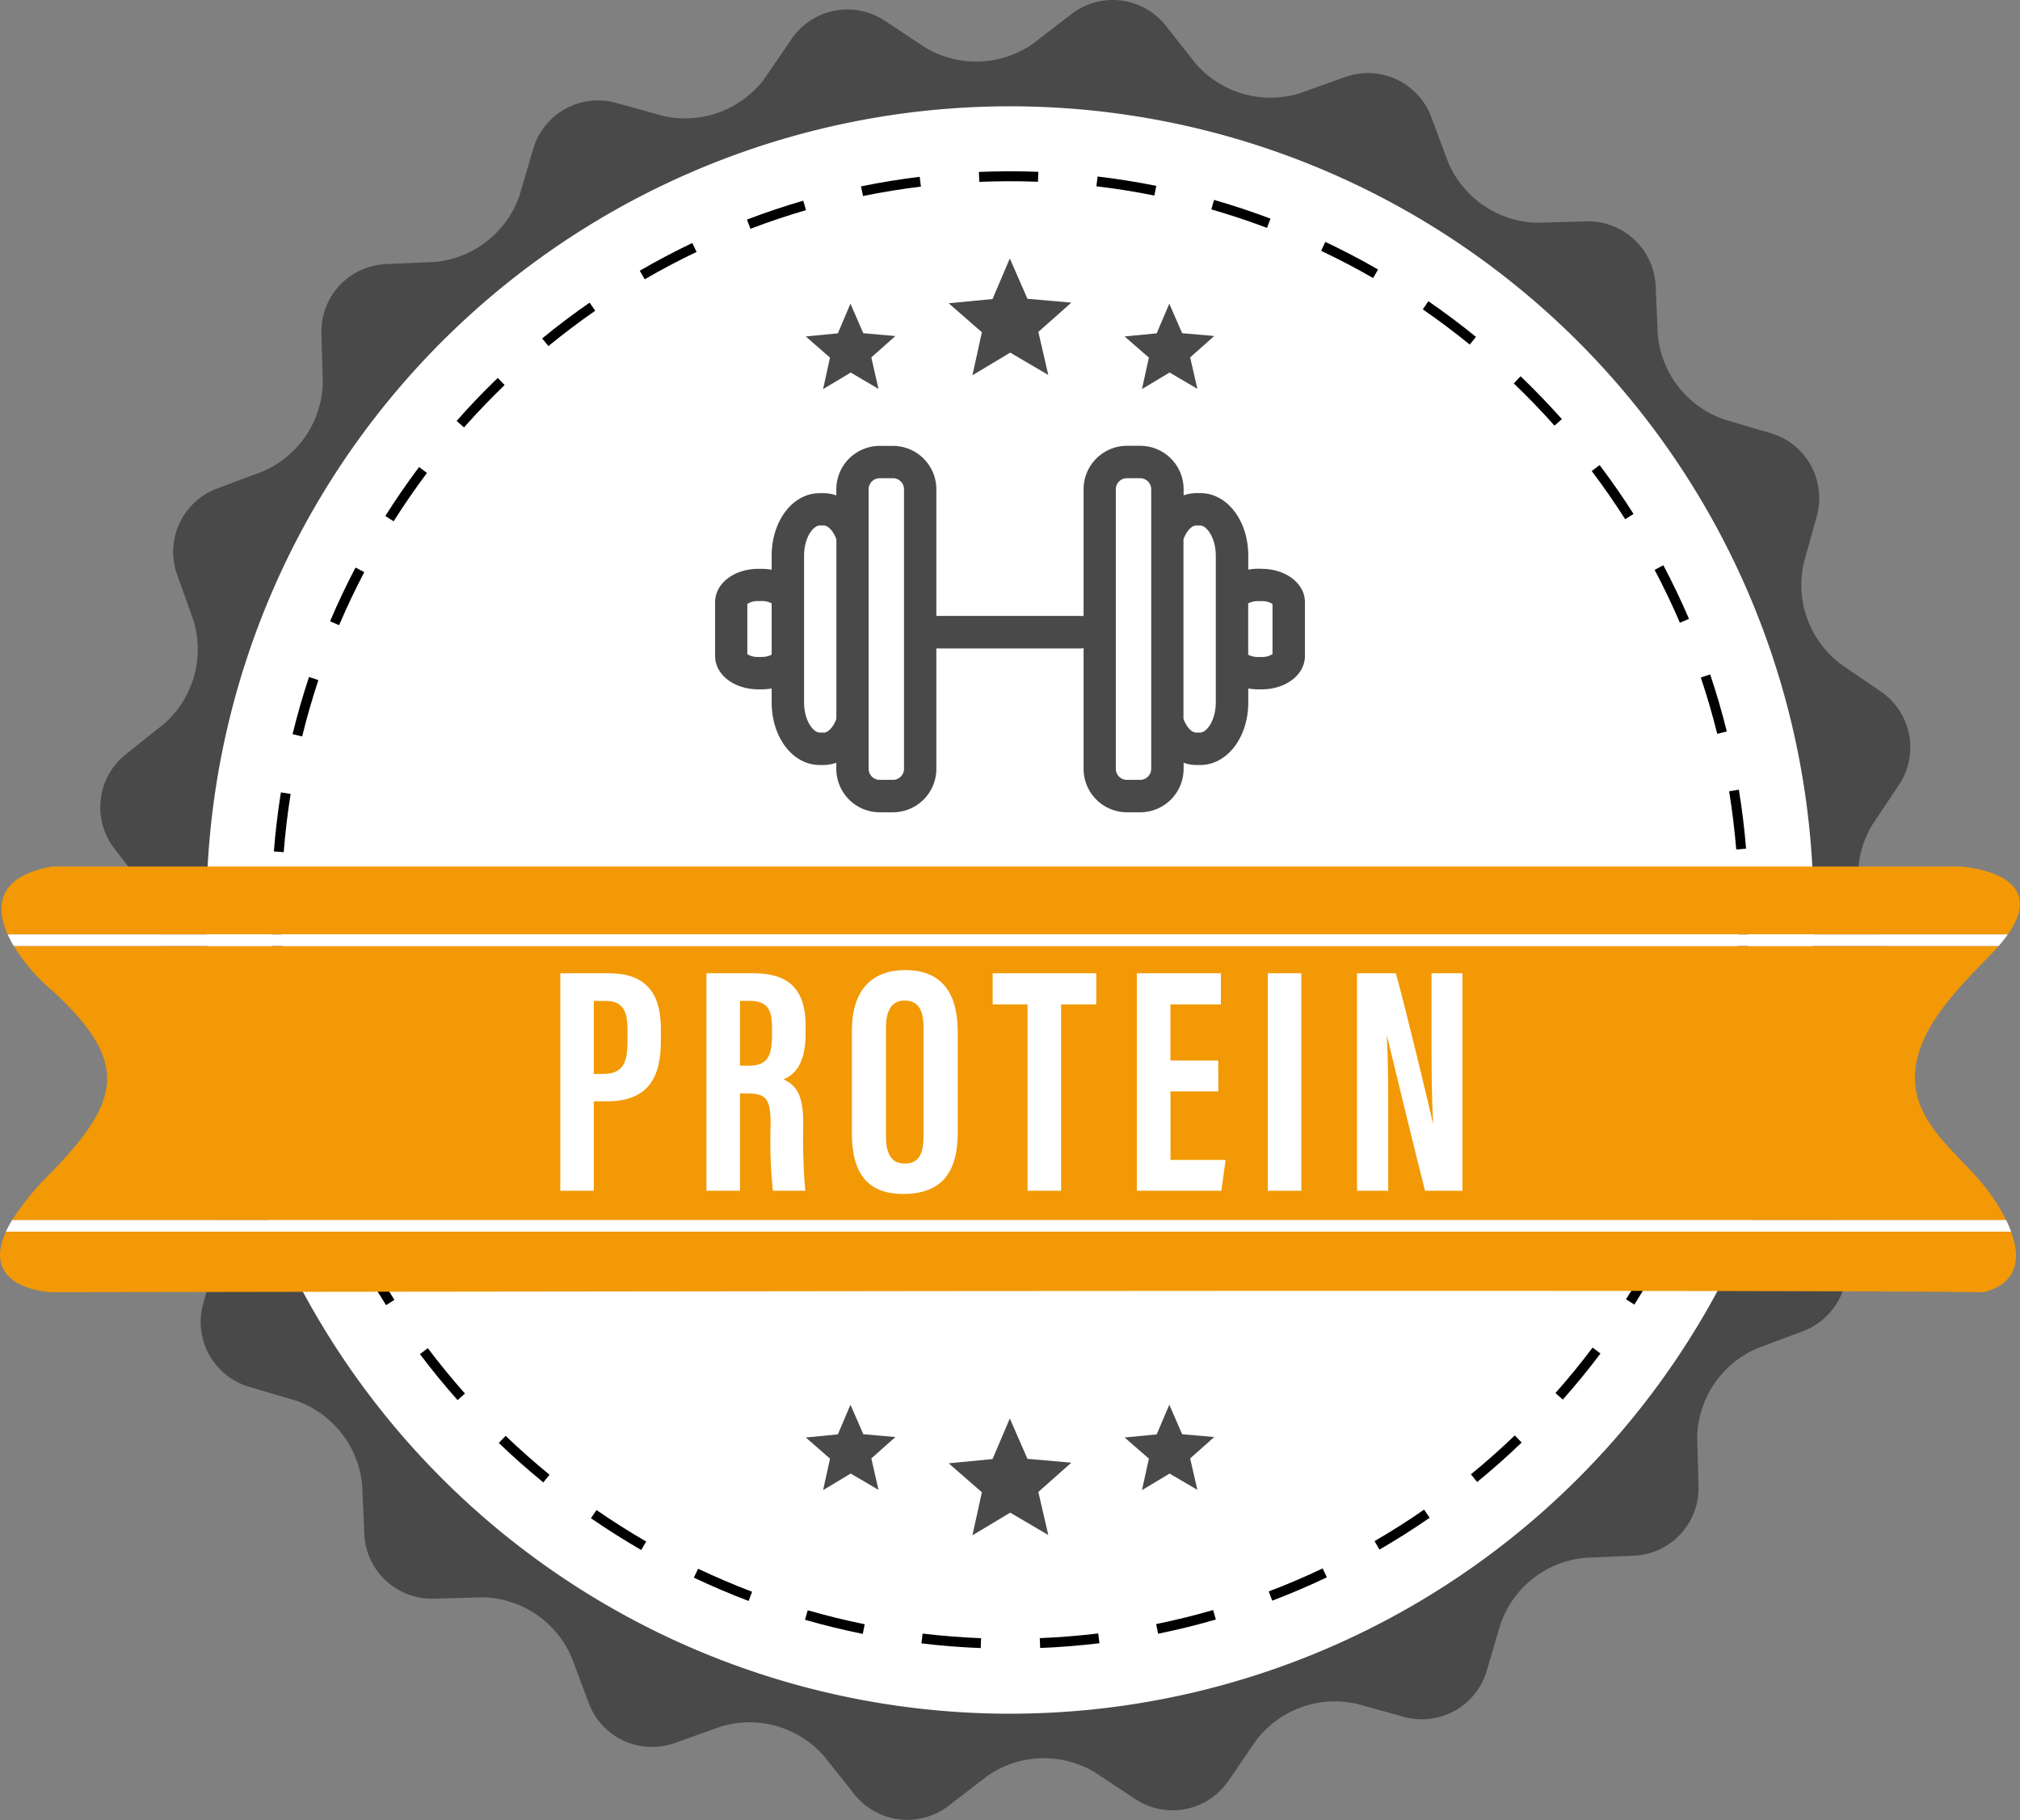 <svg id="Group_42078" data-name="Group 42078" xmlns="http://www.w3.org/2000/svg" xmlns:xlink="http://www.w3.org/1999/xlink" width="122" height="109.896" viewBox="0 0 122 109.896">
  <rect x="0" y="0" width="122" height="109.896" fill="#808080" stroke="none"/>
  <defs>
    <clipPath id="clip-path">
      <rect id="Rectangle_5088" data-name="Rectangle 5088" width="122" height="109.896" fill="none"/>
    </clipPath>
  </defs>
  <g id="Group_42078-2" data-name="Group 42078" clip-path="url(#clip-path)">
    <path id="Path_28194" data-name="Path 28194" d="M128.97,47.361a4.082,4.082,0,0,0-1.091-5.585L125.431,40.1A5.99,5.99,0,0,1,123.2,34l.793-2.86a4.082,4.082,0,0,0-2.763-4.975l-2.848-.839a5.991,5.991,0,0,1-4-5.116l-.13-2.965a4.082,4.082,0,0,0-4.165-3.878l-2.967.082a5.99,5.99,0,0,1-5.389-3.628l-1.04-2.78a4.082,4.082,0,0,0-5.159-2.4l-2.8,1a5.99,5.99,0,0,1-6.247-1.786L84.64,1.522A4.081,4.081,0,0,0,78.992.834L76.64,2.644a5.99,5.99,0,0,1-6.493.232L67.672,1.238a4.082,4.082,0,0,0-5.585,1.09L60.409,4.778A5.99,5.99,0,0,1,54.306,7l-2.861-.793a4.081,4.081,0,0,0-4.975,2.763l-.839,2.848a5.99,5.99,0,0,1-5.116,4l-2.966.13a4.082,4.082,0,0,0-3.878,4.165l.083,2.967a5.99,5.99,0,0,1-3.628,5.389l-2.78,1.04a4.082,4.082,0,0,0-2.4,5.16l1,2.8a5.989,5.989,0,0,1-1.786,6.246l-2.323,1.849a4.081,4.081,0,0,0-.689,5.649l1.811,2.352a5.989,5.989,0,0,1,.232,6.492l-1.638,2.475a4.081,4.081,0,0,0,1.09,5.585L25.088,69.8a5.991,5.991,0,0,1,2.227,6.1l-.793,2.86a4.082,4.082,0,0,0,2.763,4.975l2.848.839a5.991,5.991,0,0,1,4,5.115l.13,2.967a4.083,4.083,0,0,0,4.165,3.878l2.968-.083a5.989,5.989,0,0,1,5.388,3.628l1.04,2.78a4.082,4.082,0,0,0,5.16,2.4l2.8-1a5.991,5.991,0,0,1,6.247,1.786l1.848,2.323a4.082,4.082,0,0,0,5.649.688l2.352-1.811a5.991,5.991,0,0,1,6.493-.233l2.475,1.638a4.083,4.083,0,0,0,5.585-1.09l1.677-2.449a5.99,5.99,0,0,1,6.1-2.227l2.86.793a4.083,4.083,0,0,0,4.975-2.763l.839-2.848a5.991,5.991,0,0,1,5.116-4l2.966-.129a4.082,4.082,0,0,0,3.878-4.165l-.083-2.968a5.99,5.99,0,0,1,3.629-5.388l2.78-1.04a4.083,4.083,0,0,0,2.4-5.16l-1-2.8a5.99,5.99,0,0,1,1.786-6.247l2.323-1.848a4.082,4.082,0,0,0,.688-5.649l-1.811-2.352a5.991,5.991,0,0,1-.232-6.493ZM84.2,100.742a46.658,46.658,0,1,1,36.852-54.734A46.658,46.658,0,0,1,84.2,100.742" transform="translate(-14.259 -0.001)" fill="#494949"/>
    <path id="Path_28195" data-name="Path 28195" d="M138.913,70.072a48.53,48.53,0,1,1-48.53-48.529,48.529,48.529,0,0,1,48.53,48.529" transform="translate(-29.384 -15.124)" fill="#fff"/>
    <path id="Path_28196" data-name="Path 28196" d="M97.868,123.894c-1.194-.046-2.4-.142-3.579-.283l.071-.592c1.165.139,2.353.233,3.532.279Zm3.591,0-.024-.6c1.177-.047,2.365-.143,3.531-.283l.072.591c-1.182.143-2.386.239-3.579.287m-10.715-.85c-1.169-.236-2.342-.524-3.488-.854l.165-.573c1.13.326,2.288.61,3.441.843Zm17.839-.01-.119-.584c1.153-.235,2.31-.52,3.44-.847l.166.572c-1.145.332-2.318.62-3.487.858m-24.733-1.978c-1.116-.422-2.229-.9-3.307-1.408l.256-.538c1.063.5,2.161.972,3.262,1.389Zm31.626-.018-.212-.557c1.1-.418,2.195-.886,3.256-1.391l.256.538c-1.076.512-2.186.986-3.3,1.41m-38.114-3.06c-1.032-.6-2.053-1.242-3.036-1.921l.339-.49c.97.669,1.977,1.307,3,1.9Zm44.591-.021-.3-.516c1.017-.589,2.024-1.227,2.991-1.9l.339.49c-.981.679-2,1.325-3.032,1.922m-50.5-4.057c-.924-.754-1.829-1.555-2.689-2.381l.413-.43c.849.815,1.742,1.605,2.653,2.349Zm56.4-.024-.377-.462c.91-.745,1.8-1.535,2.651-2.351l.413.43c-.86.827-1.764,1.628-2.687,2.383m-61.578-4.944c-.792-.892-1.557-1.827-2.274-2.778l.476-.359c.708.939,1.463,1.861,2.244,2.741Zm66.753-.029-.446-.4c.781-.881,1.536-1.8,2.243-2.744l.476.358c-.716.953-1.481,1.888-2.273,2.781m-71.072-5.7c-.639-1.006-1.244-2.05-1.8-3.106l.527-.278c.549,1.041,1.147,2.072,1.776,3.064Zm75.388-.035-.5-.319c.63-.993,1.227-2.026,1.775-3.068l.527.277c-.555,1.057-1.161,2.1-1.8,3.11M58.61,96.852c-.469-1.1-.9-2.225-1.276-3.353l.565-.189c.373,1.113.8,2.227,1.259,3.308Zm82.073-.045-.548-.234c.462-1.084.885-2.2,1.258-3.316l.565.189c-.377,1.131-.806,2.262-1.274,3.361M56.333,90.05c-.286-1.157-.527-2.341-.719-3.518l.588-.1c.188,1.162.427,2.329.709,3.471ZM142.955,90l-.579-.142c.28-1.142.518-2.31.7-3.472l.588.095c-.19,1.177-.43,2.362-.714,3.519M55.182,82.968c-.1-1.186-.145-2.393-.147-3.588h.6c0,1.18.05,2.371.145,3.54Zm88.916-.055-.594-.047c.093-1.169.14-2.361.14-3.54v-.107h.6v.1c0,1.2-.048,2.4-.142,3.59m-88.33-7.074-.594-.046c.093-1.189.236-2.388.424-3.565l.588.094c-.185,1.162-.326,2.345-.418,3.518m87.728-.16c-.1-1.176-.241-2.359-.431-3.516l.588-.1c.192,1.173.339,2.372.437,3.563ZM56.886,68.849l-.579-.141c.283-1.159.617-2.32.993-3.451l.566.188c-.371,1.116-.7,2.262-.979,3.4m85.464-.155c-.283-1.143-.617-2.287-.992-3.4l.565-.19c.38,1.129.718,2.289,1.005,3.447ZM59.119,62.128l-.548-.233c.466-1.1.984-2.19,1.538-3.247l.528.277c-.546,1.043-1.057,2.121-1.517,3.2m80.977-.142c-.462-1.078-.976-2.153-1.527-3.195l.527-.279c.558,1.056,1.079,2.146,1.548,3.238ZM62.408,55.853l-.5-.318c.637-1.009,1.323-2,2.039-2.957l.477.358c-.706.941-1.384,1.923-2.012,2.918m74.381-.124c-.633-.993-1.312-1.972-2.021-2.91l.476-.359c.718.95,1.407,1.942,2.048,2.949Zm-70.13-5.541-.446-.395C67,48.9,67.838,48.028,68.7,47.2l.414.429c-.848.817-1.672,1.677-2.452,2.559m65.861-.108c-.781-.878-1.609-1.736-2.46-2.55l.412-.431c.863.826,1.7,1.7,2.493,2.585ZM71.759,45.275l-.378-.461c.923-.756,1.887-1.484,2.866-2.163l.34.49c-.966.67-1.918,1.388-2.828,2.134m55.644-.091c-.913-.743-1.867-1.458-2.835-2.126l.338-.491c.981.676,1.949,1.4,2.874,2.154ZM77.576,41.241l-.3-.515c1.031-.6,2.1-1.162,3.174-1.675l.257.538c-1.061.506-2.115,1.062-3.132,1.653m43.994-.074c-1.021-.588-2.077-1.141-3.141-1.644l.255-.539c1.078.51,2.149,1.071,3.183,1.666ZM83.962,38.194l-.212-.557c1.113-.425,2.259-.809,3.4-1.142l.167.572c-1.13.329-2.26.708-3.358,1.127m31.2-.056c-1.1-.415-2.231-.79-3.363-1.115l.165-.573c1.147.329,2.294.709,3.409,1.13ZM90.76,36.216l-.12-.584c1.166-.239,2.358-.433,3.544-.578l.072.592c-1.169.142-2.346.334-3.5.57m17.6-.031c-1.152-.232-2.329-.419-3.5-.557l.07-.592c1.185.14,2.378.33,3.546.565Zm-10.574-.826-.024-.6c1.191-.049,2.407-.052,3.591-.006l-.023.6c-1.168-.044-2.368-.042-3.544.006" transform="translate(-38.637 -24.378)"/>
    <path id="Path_28197" data-name="Path 28197" d="M118.649,175.615H3.359c-3.217.555-3.481,2.329-2.688,4.1h120.8c2.673-3.771-2.824-4.1-2.824-4.1" transform="translate(-0.207 -123.291)" fill="#f29905"/>
    <path id="Path_28198" data-name="Path 28198" d="M3.153,253.27s105.7-.192,116.633,0c2.13-.532,2.25-2.093,1.678-3.658H.359c-1.623,3.538,2.794,3.658,2.794,3.658" transform="translate(0 -175.24)" fill="#f29905"/>
    <path id="Path_28199" data-name="Path 28199" d="M122.087,192.093c.126-.132.241-.259.351-.384H2.554A11.139,11.139,0,0,0,4.878,194.4c4.8,4.412,4.028,6.714,0,10.934a16.252,16.252,0,0,0-2.421,2.933H122.89a11.4,11.4,0,0,0-1.443-2.214c-1.747-2.1-4.433-3.91-4.027-7.008.355-2.707,2.864-5.07,4.667-6.948" transform="translate(-1.725 -134.59)" fill="#f29905"/>
    <path id="Path_28200" data-name="Path 28200" d="M122.363,189.366H1.561a6.819,6.819,0,0,0,.364.7H121.809a8.517,8.517,0,0,0,.554-.7" transform="translate(-1.096 -132.945)" fill="#fff"/>
    <path id="Path_28201" data-name="Path 28201" d="M1.2,247.967H122.308a7.571,7.571,0,0,0-.3-.7H1.576a6.837,6.837,0,0,0-.374.7" transform="translate(-0.844 -173.595)" fill="#fff"/>
    <path id="Path_28202" data-name="Path 28202" d="M195.993,52.375l-1.043,2.45-2.651.258,2.007,1.749-.572,2.6,2.282-1.37,2.3,1.35-.6-2.6,1.992-1.767-2.65-.233Z" transform="translate(-135.004 -36.77)" fill="#494949"/>
    <path id="Path_28203" data-name="Path 28203" d="M166.035,61.54l-.76,1.792-1.938.188L164.8,64.8l-.419,1.9,1.669-1,1.677.986-.432-1.9,1.454-1.291-1.938-.17Z" transform="translate(-114.671 -43.204)" fill="#494949"/>
    <path id="Path_28204" data-name="Path 28204" d="M230.659,61.54l-.762,1.792-1.938.188,1.468,1.278-.419,1.9,1.668-1,1.679.986-.436-1.9,1.454-1.291-1.938-.17Z" transform="translate(-160.038 -43.204)" fill="#494949"/>
    <path id="Path_28205" data-name="Path 28205" d="M166.035,284.683l-.76,1.791-1.938.188,1.465,1.278-.419,1.9,1.669-1,1.677.986-.432-1.9,1.454-1.291-1.938-.17Z" transform="translate(-114.671 -199.862)" fill="#494949"/>
    <path id="Path_28206" data-name="Path 28206" d="M230.659,284.683l-.762,1.791-1.938.188,1.468,1.278-.419,1.9,1.668-1,1.679.986-.436-1.9,1.454-1.291-1.938-.17Z" transform="translate(-160.038 -199.862)" fill="#494949"/>
    <path id="Path_28207" data-name="Path 28207" d="M195.993,287.473l-1.043,2.45-2.651.258,2.007,1.748-.572,2.6,2.282-1.369,2.3,1.35-.6-2.6,1.992-1.767-2.65-.233Z" transform="translate(-135.004 -201.821)" fill="#494949"/>
    <path id="Path_28208" data-name="Path 28208" d="M113.574,197.243H116.5c2.086,0,3.149,1.03,3.149,3.353v.774c0,2.168-.774,3.608-3.262,3.608H115.6v5.4h-2.026Zm2.026,6.08h.555c1.263,0,1.479-.738,1.479-2.02v-.646c0-.955-.174-1.742-1.3-1.742H115.6Z" transform="translate(-79.735 -138.475)" fill="#fff"/>
    <path id="Path_28209" data-name="Path 28209" d="M145.233,204.5v5.873h-2.026V197.243h2.806c2,0,3.179.8,3.179,3.165v.5c0,2.018-.829,2.532-1.337,2.74.766.359,1.2.911,1.2,2.694a36.33,36.33,0,0,0,.12,4.036h-1.956a28.266,28.266,0,0,1-.138-3.905c0-1.6-.206-1.968-1.382-1.968Zm0-1.673h.465c1.072,0,1.466-.4,1.466-1.832v-.451c0-1.015-.21-1.633-1.358-1.633h-.573Z" transform="translate(-100.539 -138.475)" fill="#fff"/>
    <path id="Path_28210" data-name="Path 28210" d="M179.084,200.276v6.134c0,2.517-1.068,3.707-3.294,3.707-2.135,0-3.1-1.221-3.1-3.673v-6.183c0-2.516,1.266-3.663,3.224-3.663,1.992,0,3.165,1.151,3.165,3.678m-4.327-.2v6.607c0,1.091.394,1.6,1.124,1.6.787,0,1.14-.478,1.14-1.633v-6.592c0-1.043-.32-1.619-1.142-1.619-.73,0-1.122.522-1.122,1.634" transform="translate(-121.24 -138.022)" fill="#fff"/>
    <path id="Path_28211" data-name="Path 28211" d="M203.328,199.123h-2.109v-1.88h6.256v1.88h-2.121v11.254h-2.026Z" transform="translate(-141.266 -138.474)" fill="#fff"/>
    <path id="Path_28212" data-name="Path 28212" d="M235.379,204.378h-2.887v4.137h3.328l-.257,1.863h-5.1V197.243h5.073v1.88h-3.047v3.392h2.887Z" transform="translate(-161.799 -138.475)" fill="#fff"/>
    <rect id="Rectangle_5087" data-name="Rectangle 5087" width="2.026" height="13.135" transform="translate(76.57 58.768)" fill="#fff"/>
    <path id="Path_28213" data-name="Path 28213" d="M275.073,210.378V197.243h2.346c.523,1.853,2.091,8.337,2.23,9.033h.022c-.094-1.615-.1-3.464-.1-5.622v-3.411h1.87v13.135h-2.257c-.414-1.569-2.163-8.773-2.294-9.325h-.02c.1,1.59.088,3.371.088,5.733v3.592Z" transform="translate(-193.115 -138.475)" fill="#fff"/>
    <path id="Path_28214" data-name="Path 28214" d="M177.955,97.77h-.2a3.5,3.5,0,0,0-.6.054v-.835c0-2.123-1.274-3.787-2.9-3.787h-.239a2.384,2.384,0,0,0-.766.137v-.371a2.624,2.624,0,0,0-2.621-2.621h-.8a2.624,2.624,0,0,0-2.621,2.621v7.667a.905.905,0,0,0-.166-.015h-8.726V92.973a2.624,2.624,0,0,0-2.621-2.621h-.8a2.625,2.625,0,0,0-2.621,2.621v.371a2.262,2.262,0,0,0-.766-.137h-.239c-1.625,0-2.9,1.664-2.9,3.788v.835a3.47,3.47,0,0,0-.6-.054h-.2c-1.469,0-2.616.883-2.616,2.011v3.255c0,1.127,1.152,2.011,2.616,2.011h.2a3.468,3.468,0,0,0,.6-.054v.835c0,2.123,1.274,3.787,2.9,3.787h.239a2.415,2.415,0,0,0,.766-.136v.371a2.625,2.625,0,0,0,2.621,2.621h.8a2.624,2.624,0,0,0,2.621-2.621v-7.272h8.726c.059,0,.112-.01.166-.015v7.287a2.625,2.625,0,0,0,2.621,2.621h.8a2.625,2.625,0,0,0,2.621-2.621v-.371a2.261,2.261,0,0,0,.766.136h.239c1.625,0,2.9-1.664,2.9-3.787V105a3.465,3.465,0,0,0,.6.054h.2c1.469,0,2.621-.883,2.621-2.011V99.786c0-1.127-1.152-2.011-2.621-2.011ZM147.769,103.1h-.205a1.176,1.176,0,0,1-.664-.171V99.893a1.217,1.217,0,0,1,.664-.171h.205a1.225,1.225,0,0,1,.6.137v3.1a1.226,1.226,0,0,1-.6.136m3.743,4.568h-.239c-.386,0-.947-.712-.947-1.835V96.994c0-1.118.561-1.835.947-1.835h.239c.274,0,.586.341.766.829v10.85c-.181.488-.493.829-.766.829m4.851,2.182a.669.669,0,0,1-.669.669h-.8a.669.669,0,0,1-.669-.669V92.973a.67.67,0,0,1,.669-.669h.8a.67.67,0,0,1,.669.669Zm14.93,0a.67.67,0,0,1-.669.669h-.8a.669.669,0,0,1-.669-.669V92.973a.669.669,0,0,1,.669-.669h.8a.67.67,0,0,1,.669.669Zm3.9-4.021c0,1.122-.561,1.835-.947,1.835h-.239c-.274,0-.586-.342-.766-.83V95.989c.181-.488.493-.829.766-.829h.239c.386,0,.947.712.947,1.835Zm3.426-2.9a1.182,1.182,0,0,1-.669.171h-.2a1.227,1.227,0,0,1-.6-.136v-3.1a1.227,1.227,0,0,1,.6-.137h.2a1.182,1.182,0,0,1,.669.171Z" transform="translate(-101.764 -63.428)" fill="#494949"/>
  </g>
</svg>
